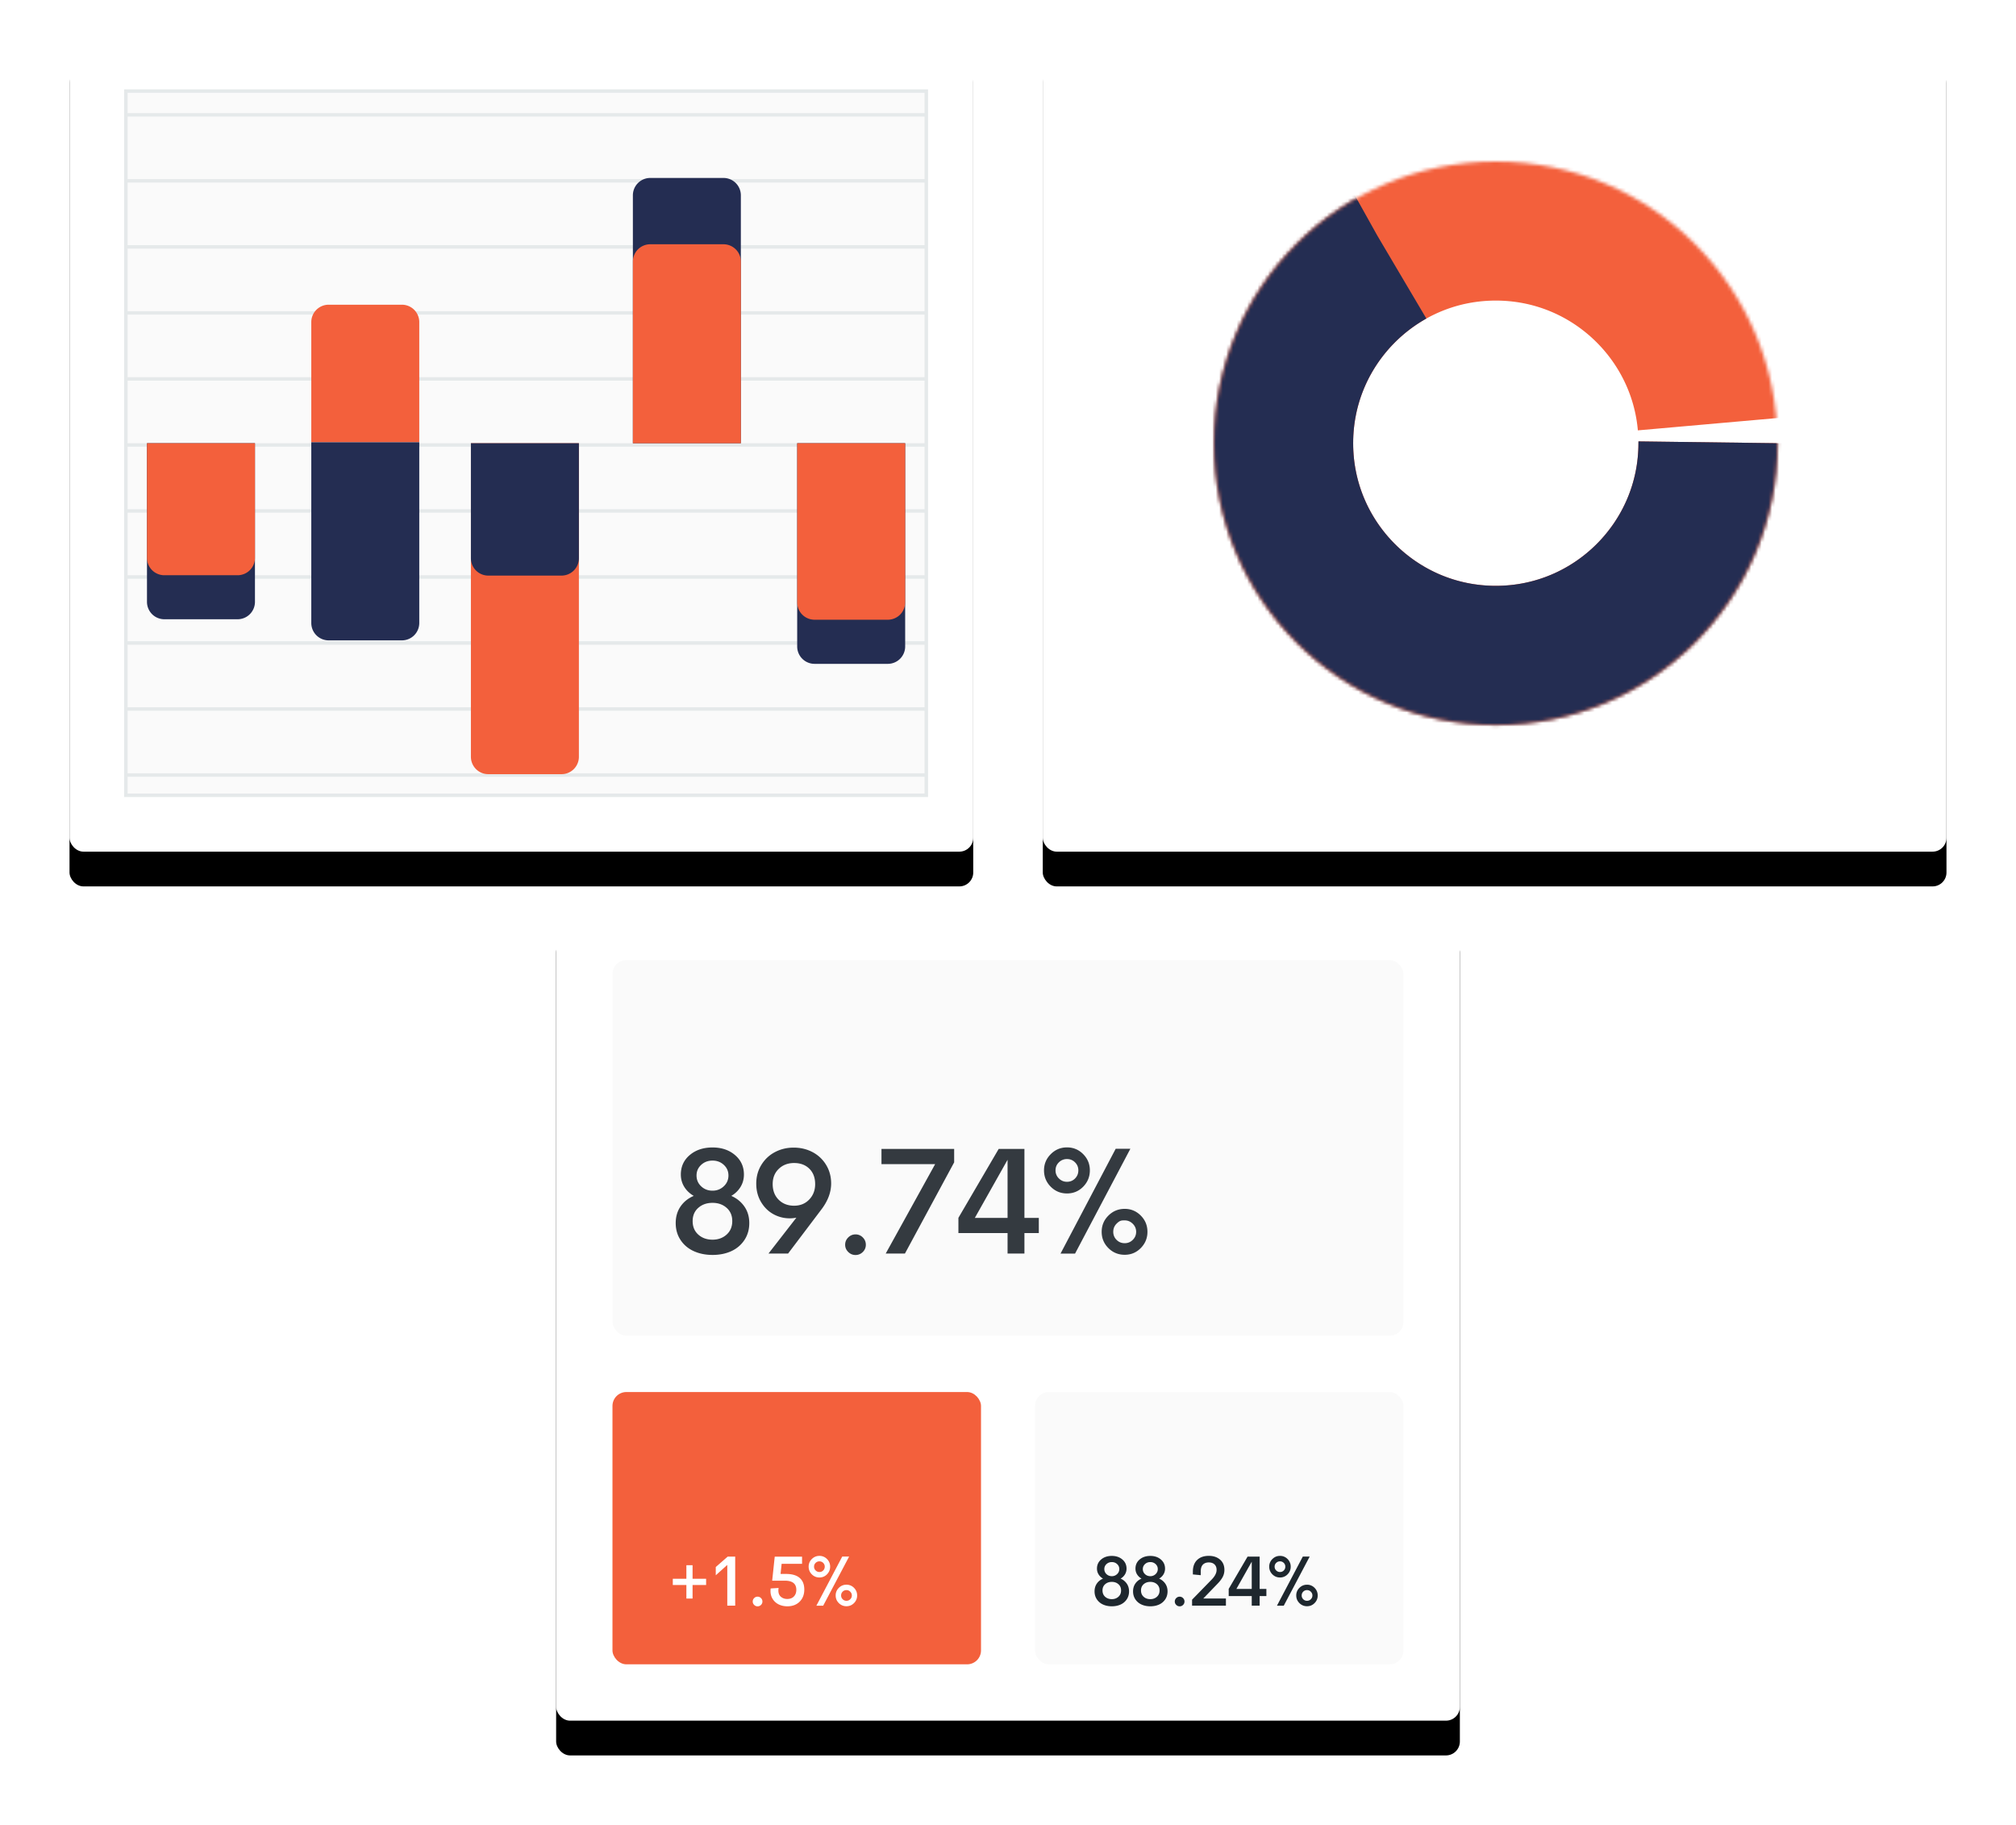<svg xmlns="http://www.w3.org/2000/svg" xmlns:xlink="http://www.w3.org/1999/xlink" width="580" height="525"><defs><filter id="c" width="126.9%" height="129.8%" x="-13.5%" y="-10.6%" filterUnits="objectBoundingBox"><feOffset dy="10" in="SourceAlpha" result="shadowOffsetOuter1"/><feGaussianBlur in="shadowOffsetOuter1" result="shadowBlurOuter1" stdDeviation="10"/><feColorMatrix in="shadowBlurOuter1" values="0 0 0 0 0.312 0 0 0 0 0.337 0 0 0 0 0.386 0 0 0 0.03 0"/></filter><filter id="e" width="126.9%" height="129.8%" x="-13.5%" y="-10.6%" filterUnits="objectBoundingBox"><feOffset dy="10" in="SourceAlpha" result="shadowOffsetOuter1"/><feGaussianBlur in="shadowOffsetOuter1" result="shadowBlurOuter1" stdDeviation="10"/><feColorMatrix in="shadowBlurOuter1" values="0 0 0 0 0.312 0 0 0 0 0.337 0 0 0 0 0.386 0 0 0 0.03 0"/></filter><filter id="i" width="126.9%" height="129.8%" x="-13.5%" y="-10.6%" filterUnits="objectBoundingBox"><feOffset dy="10" in="SourceAlpha" result="shadowOffsetOuter1"/><feGaussianBlur in="shadowOffsetOuter1" result="shadowBlurOuter1" stdDeviation="10"/><feColorMatrix in="shadowBlurOuter1" values="0 0 0 0 0.312 0 0 0 0 0.337 0 0 0 0 0.386 0 0 0 0.03 0"/></filter><rect id="d" width="260" height="235" x="0" y="0" rx="4"/><rect id="f" width="260" height="235" x="0" y="0" rx="4"/><rect id="j" width="260" height="235" x="0" y="0" rx="4"/><ellipse id="a" cx="81.039" cy="81.034" rx="81.039" ry="81.034"/><ellipse id="b" cx="81.039" cy="81.034" rx="81.039" ry="81.034"/><mask id="g" width="162.078" height="162.069" x="0" y="0" fill="#fff" maskContentUnits="userSpaceOnUse" maskUnits="objectBoundingBox"><use xlink:href="#a"/></mask><mask id="h" width="162.078" height="162.069" x="0" y="0" fill="#fff" maskContentUnits="userSpaceOnUse" maskUnits="objectBoundingBox"><use xlink:href="#b"/></mask></defs><g fill="none" fill-rule="evenodd" transform="translate(20 10)"><use xlink:href="#d" fill="#000" filter="url(#c)"/><use xlink:href="#d" fill="#fff"/><path fill="#fafafa" stroke="#e5e9ea" d="M16.208 16.207h230.286v202.586H16.208Z"/><path fill="#e5e9ea" d="M16.208 117.5h230.286v1H16.208Zm0 18.993h230.286v1H16.208Zm0 18.992h230.286v1H16.208Zm0 18.992h230.286v1H16.208Zm0-132.947h230.286v1H16.208Zm0-18.992h230.286v1H16.208Zm0 37.985h230.286v1H16.208Zm0 18.992h230.286v1H16.208Zm0 18.993h230.286v1H16.208Zm0 94.962h230.286v1H16.208Zm0 18.992h230.286v1H16.208Z"/><path fill="#242d52" d="M22.286 117.5h31.065v45.647a5 5 0 0 1-5 5H27.286a5 5 0 0 1-5-5Z"/><path fill="#f3603c" d="M22.286 117.5h31.065v32.985a5 5 0 0 1-5 5H27.286a5 5 0 0 1-5-5Zm47.272-.266h31.065V82.658a5 5 0 0 0-5-5H74.558a5 5 0 0 0-5 5Z"/><path fill="#242d52" d="M69.558 117.234h31.065v51.99a5 5 0 0 1-5 5H74.558a5 5 0 0 1-5-5Zm92.52.266h31.065V46.193a5 5 0 0 0-5-5h-21.065a5 5 0 0 0-5 5Z"/><path fill="#f3603c" d="M162.078 117.5h31.065V65.27a5 5 0 0 0-5-5h-21.065a5 5 0 0 0-5 5Z"/><path fill="#242d52" d="M209.351 117.5h31.065v58.477a5 5 0 0 1-5 5H214.35a5 5 0 0 1-5-5V117.5Z"/><path fill="#f3603c" d="M209.351 117.5h31.065v45.782a5 5 0 0 1-5 5H214.35a5 5 0 0 1-5-5V117.5ZM115.481 117.5h31.065v90.216a5 5 0 0 1-5 5H120.48a5 5 0 0 1-5-5Z"/><path fill="#242d52" d="M115.481 117.5h31.065v33.086a5 5 0 0 1-5 5H120.48a5 5 0 0 1-5-5Z"/><g transform="translate(280)"><use xlink:href="#f" fill="#000" filter="url(#e)"/><use xlink:href="#f" fill="#fff"/><g transform="translate(49.299 36.466)"><ellipse cx="81.039" cy="81.034" stroke="#fff" stroke-width="40" rx="61.039" ry="61.034"/><use xlink:href="#a" stroke="#f3603c" stroke-dasharray="502" stroke-width="80" mask="url(#g)"/><use xlink:href="#b" stroke="#242d52" stroke-dasharray="340" stroke-width="80" mask="url(#h)"/></g></g><g transform="translate(140 250)"><use xlink:href="#j" fill="#000" filter="url(#i)"/><use xlink:href="#j" fill="#fff"/><g transform="translate(16.208 140.46)"><rect width="106.026" height="78.333" fill="#f3603c" rx="4"/><path fill="#fff" fill-rule="nonzero" d="M23.044 59.413v-3.907h3.897v-1.78h-3.897v-3.908h-1.781v3.907h-3.908v1.78h3.908v3.908Zm12.264 2.038V47.345H33.15l-3.433 2.997v2.374l3.314-2.977V61.45Zm6.437.198q.573 0 .984-.406.41-.405.41-.98 0-.573-.41-.983a1.34 1.34 0 0 0-.984-.41q-.563 0-.98.41a1.34 1.34 0 0 0-.415.984q0 .564.416.974.415.41.979.41Zm8.584-.01q2.175 0 3.517-1.33 1.34-1.331 1.34-3.497 0-2.156-1.316-3.32-1.316-1.161-3.966-1.161H48.36l.307-2.918h5.876v-2.058H46.68l-.732 6.914h3.63q3.315 0 3.314 2.622 0 1.187-.697 1.914t-1.915.727q-1.058 0-1.805-.613-.747-.615-.747-1.84a5 5 0 0 1 .07-.712l-2.286.138q-.05.426-.05.712 0 1.375.683 2.399a4.2 4.2 0 0 0 1.771 1.523q1.089.5 2.414.5Zm9.207-8.29a2.96 2.96 0 0 0 2.186-.91q.9-.92.9-2.205a3 3 0 0 0-.9-2.187 2.96 2.96 0 0 0-2.186-.91q-1.276 0-2.186.91a2.98 2.98 0 0 0-.91 2.187q0 1.295.905 2.205t2.191.91m1.088 8.112 7.46-14.136h-1.98l-7.438 14.136Zm-1.088-9.684q-.633 0-1.088-.45a1.48 1.48 0 0 1-.455-1.093q0-.644.455-1.084a1.5 1.5 0 0 1 1.088-.44q.644 0 1.088.445t.445 1.079q0 .642-.44 1.093t-1.093.45m7.785 9.842q1.276 0 2.172-.91a3 3 0 0 0 .895-2.186q0-1.286-.9-2.191a2.95 2.95 0 0 0-2.167-.905 3 3 0 0 0-2.196.905 2.98 2.98 0 0 0-.91 2.191q0 1.286.905 2.191a3 3 0 0 0 2.201.905m0-1.563q-.652 0-1.098-.45a1.49 1.49 0 0 1-.445-1.083q0-.653.445-1.098a1.5 1.5 0 0 1 1.098-.445q.624 0 1.084.455t.46 1.088-.455 1.083-1.089.45"/></g><g transform="translate(137.766 140.46)"><rect width="106.026" height="78.333" fill="#fafafa" rx="4"/><path fill="#1e272e" fill-rule="nonzero" d="M22.104 61.639q1.404 0 2.522-.505a4.2 4.2 0 0 0 1.776-1.503q.658-.99.658-2.285 0-1.276-.653-2.226a4.1 4.1 0 0 0-1.77-1.444q.79-.465 1.246-1.212a3.14 3.14 0 0 0 .455-1.667q0-1.602-1.202-2.626t-3.032-1.024q-1.86 0-3.067 1.02-1.207 1.017-1.207 2.63 0 .921.465 1.667.465.747 1.276 1.212-1.137.484-1.785 1.434t-.648 2.236q0 1.295.658 2.285a4.15 4.15 0 0 0 1.78 1.498q1.123.51 2.528.51m0-8.665q-.91 0-1.533-.589a1.93 1.93 0 0 1-.624-1.459q0-.85.624-1.43.622-.578 1.533-.578.9 0 1.523.579.624.578.624 1.429 0 .86-.629 1.454a2.13 2.13 0 0 1-1.518.594m0 6.607q-1.157 0-1.92-.682-.76-.683-.761-1.82 0-1.118.762-1.79.761-.674 1.919-.673 1.137 0 1.9.672.76.674.761 1.79 0 1.13-.762 1.816-.761.687-1.9.687ZM33.18 61.64q1.404 0 2.522-.505a4.2 4.2 0 0 0 1.776-1.503q.658-.99.658-2.285 0-1.276-.653-2.226a4.1 4.1 0 0 0-1.77-1.444q.79-.465 1.246-1.212a3.14 3.14 0 0 0 .455-1.667q0-1.602-1.202-2.626t-3.032-1.024q-1.86 0-3.067 1.02-1.206 1.017-1.207 2.63 0 .921.465 1.667.465.747 1.276 1.212-1.137.485-1.785 1.434-.648.95-.648 2.236 0 1.296.658 2.285a4.15 4.15 0 0 0 1.78 1.498q1.123.51 2.528.51m0-8.665q-.91 0-1.534-.589a1.93 1.93 0 0 1-.623-1.459q0-.85.623-1.43.624-.578 1.534-.578.9 0 1.523.579.624.578.623 1.429 0 .86-.628 1.454a2.13 2.13 0 0 1-1.518.594m0 6.607q-1.158 0-1.92-.682-.76-.683-.761-1.82 0-1.118.762-1.79.76-.674 1.919-.673 1.137 0 1.9.672.76.674.76 1.79 0 1.13-.76 1.816-.763.687-1.9.687m8.435 2.068q.574 0 .985-.406.41-.405.41-.98 0-.573-.41-.983a1.34 1.34 0 0 0-.985-.41q-.563 0-.979.41a1.34 1.34 0 0 0-.415.984q0 .563.415.974.416.41.98.41Zm13.313-.198v-2.058h-6.51l4.146-4.293q.999-1.038 1.464-1.948a4.3 4.3 0 0 0 .465-1.989q0-1.879-1.257-2.957-1.256-1.08-3.234-1.079-2.108 0-3.344 1.178-1.236 1.176-1.237 3.373v.791l2.266.218v-1.039q0-1.375.623-2.003t1.701-.628q1.029 0 1.633.569.603.568.603 1.587 0 1.315-1.414 2.77l-5.64 5.787v1.721Zm9.702 0v-2.76h1.939v-2.048h-1.94v-9.298H61.16l-5.431 9.289v2.057h6.628v2.76h2.275Zm-2.275-4.808h-4.412l4.412-7.834Zm8.129-3.294a2.96 2.96 0 0 0 2.186-.91q.9-.92.9-2.205a3 3 0 0 0-.9-2.187 2.96 2.96 0 0 0-2.186-.91q-1.276 0-2.187.91a2.98 2.98 0 0 0-.91 2.187q0 1.295.905 2.205.906.91 2.192.91m1.088 8.112 7.459-14.136h-1.979l-7.439 14.136Zm-1.088-9.684q-.633 0-1.089-.45a1.48 1.48 0 0 1-.455-1.093q0-.644.455-1.084a1.5 1.5 0 0 1 1.089-.44q.642 0 1.088.445.445.445.445 1.079 0 .642-.44 1.093t-1.093.45m7.785 9.842q1.275 0 2.171-.91a3 3 0 0 0 .896-2.186q0-1.286-.9-2.191a2.95 2.95 0 0 0-2.167-.905q-1.286 0-2.196.905a2.98 2.98 0 0 0-.91 2.191q0 1.286.905 2.191a3 3 0 0 0 2.2.905Zm0-1.563q-.653 0-1.098-.45a1.49 1.49 0 0 1-.445-1.083q0-.653.445-1.098a1.5 1.5 0 0 1 1.098-.445q.623 0 1.083.455t.46 1.088-.455 1.083-1.088.45"/></g><g transform="translate(16.208 16.207)"><rect width="227.584" height="108.046" fill="#fafafa" rx="4"/><path fill="#343a40" fill-rule="nonzero" d="M28.786 84.812q2.996 0 5.381-1.076 2.385-1.098 3.788-3.208t1.404-4.875q0-2.722-1.393-4.748-1.393-2.025-3.778-3.08 1.688-.993 2.66-2.586.97-1.593.97-3.556 0-3.418-2.564-5.602t-6.468-2.185q-3.968 0-6.542 2.174-2.575 2.174-2.575 5.613 0 1.963.992 3.556.991 1.593 2.722 2.585-2.427 1.035-3.81 3.06-1.38 2.025-1.381 4.77 0 2.763 1.403 4.874 1.404 2.11 3.799 3.197t5.392 1.087m0-18.486q-1.942 0-3.271-1.256-1.33-1.255-1.33-3.112 0-1.815 1.33-3.05 1.329-1.234 3.27-1.234 1.921 0 3.25 1.234 1.33 1.235 1.33 3.05 0 1.836-1.34 3.102t-3.24 1.266Zm0 14.097q-2.47 0-4.094-1.457-1.626-1.456-1.625-3.882 0-2.385 1.625-3.82t4.094-1.435q2.426 0 4.052 1.435t1.625 3.82q0 2.405-1.625 3.872t-4.052 1.467m21.737 3.988 9.729-12.873q2.658-3.587 2.659-7.28 0-2.955-1.435-5.329a9.9 9.9 0 0 0-3.894-3.682q-2.46-1.308-5.455-1.308-2.934 0-5.392 1.297-2.46 1.299-3.926 3.714-1.467 2.417-1.445 5.434.021 2.955 1.403 5.244 1.383 2.29 3.556 3.472a9.66 9.66 0 0 0 4.685 1.182 9.3 9.3 0 0 0 1.9-.19l-8.02 10.319Zm1.73-13.76q-2.7 0-4.421-1.698-1.72-1.698-1.741-4.463-.02-2.723 1.73-4.421 1.752-1.7 4.432-1.699 2.722 0 4.39 1.646 1.667 1.647 1.667 4.432 0 2.637-1.699 4.42-1.698 1.785-4.358 1.784Zm17.664 14.182q1.224 0 2.1-.865a2.83 2.83 0 0 0 .876-2.09q0-1.222-.876-2.1a2.86 2.86 0 0 0-2.1-.875q-1.203 0-2.09.876-.885.876-.885 2.1 0 1.202.886 2.078.885.876 2.09.876Zm14.224-.422 14.16-26.23v-3.863H77.389v4.369h15.448L78.612 84.41h5.53Zm34.378 0v-5.888h4.137v-4.368h-4.137V54.318h-7.407L99.526 74.134v4.39h14.14v5.887Zm-4.853-10.256h-9.413l9.413-16.713Zm17.094-7.027q2.743 0 4.664-1.942 1.92-1.962 1.92-4.706 0-2.722-1.92-4.663t-4.664-1.942q-2.723 0-4.664 1.942-1.942 1.942-1.942 4.663 0 2.765 1.931 4.706t4.675 1.942m2.321 17.304 15.913-30.156h-4.221l-15.87 30.156Zm-2.321-20.66q-1.35 0-2.322-.96a3.16 3.16 0 0 1-.97-2.332q0-1.371.97-2.31a3.22 3.22 0 0 1 2.322-.94q1.371 0 2.321.95t.95 2.3q0 1.372-.94 2.332-.938.96-2.331.96m16.609 20.998q2.722 0 4.632-1.942t1.91-4.663q0-2.744-1.92-4.675-1.922-1.93-4.622-1.93-2.744 0-4.686 1.93-1.941 1.932-1.941 4.675 0 2.742 1.93 4.674 1.932 1.93 4.697 1.93Zm0-3.335q-1.394 0-2.343-.96a3.17 3.17 0 0 1-.95-2.31q0-1.394.95-2.343c.95-.949 1.414-.95 2.343-.95q1.329 0 2.31.971.982.97.982 2.322 0 1.35-.971 2.31-.97.96-2.321.96"/></g></g></g></svg>